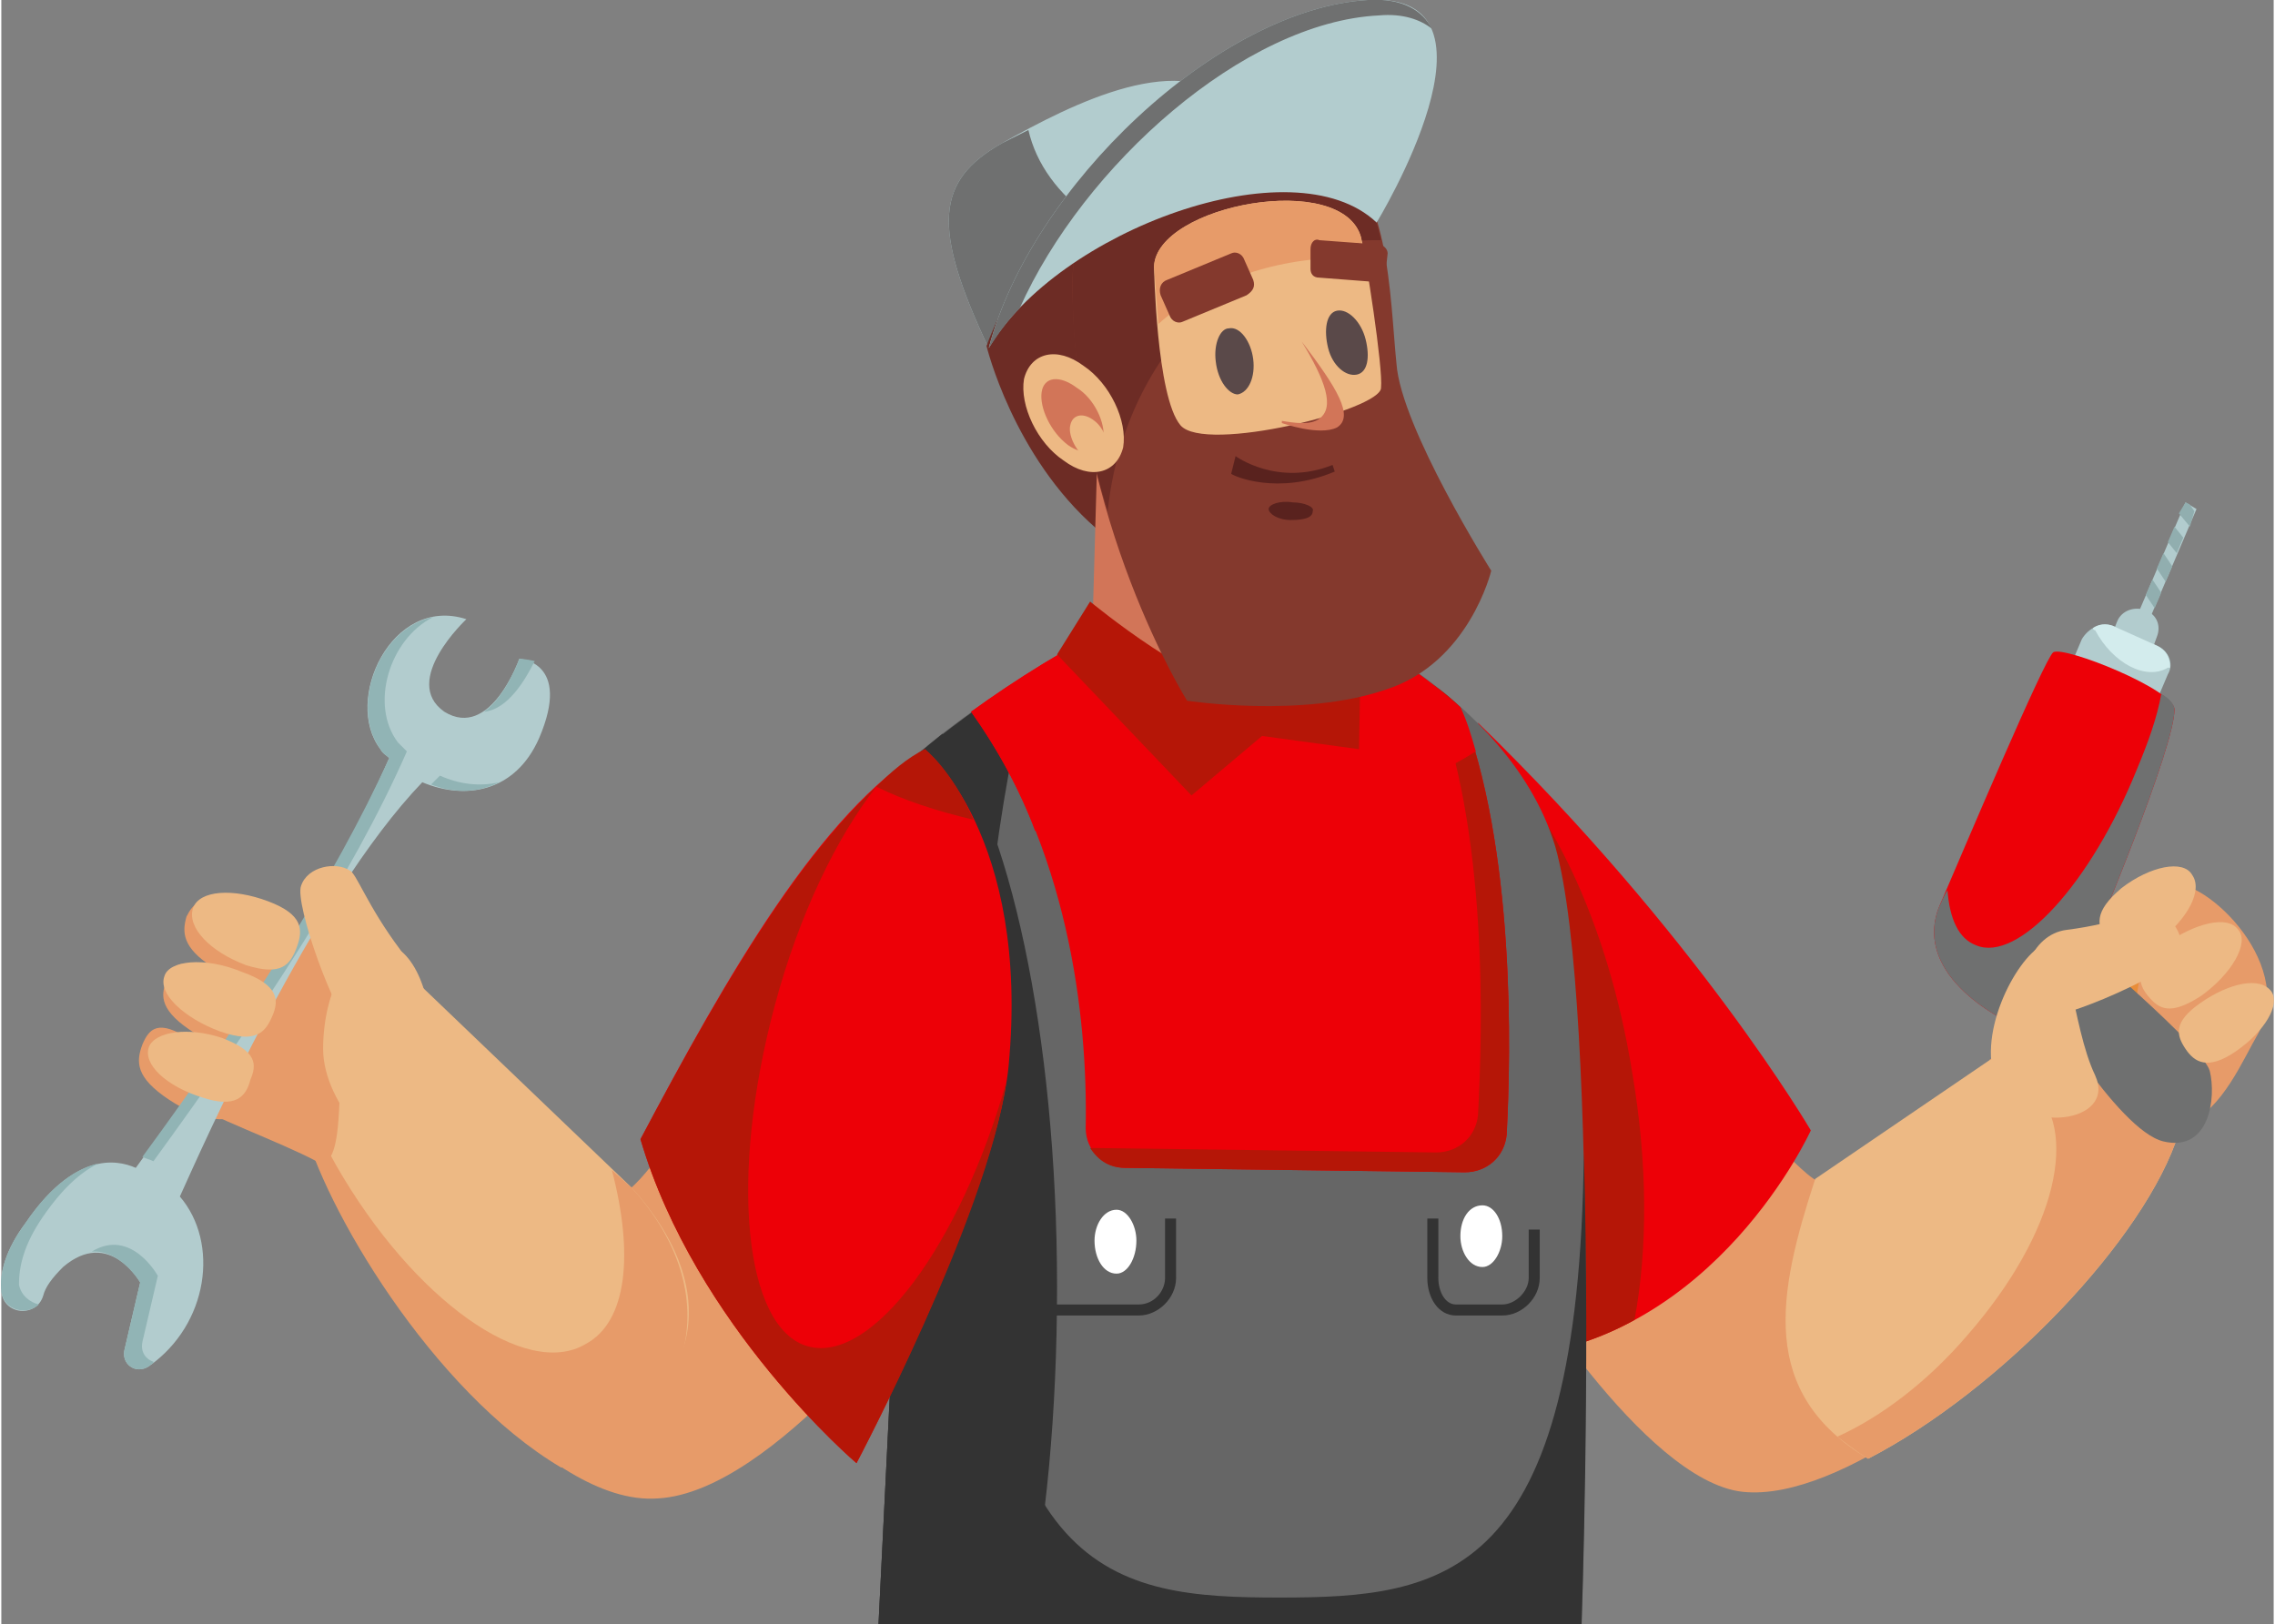 <?xml version="1.0" encoding="UTF-8"?> <svg xmlns="http://www.w3.org/2000/svg" xmlns:xlink="http://www.w3.org/1999/xlink" xmlns:xodm="http://www.corel.com/coreldraw/odm/2003" xml:space="preserve" width="500px" height="357px" version="1.1" style="shape-rendering:geometricPrecision; text-rendering:geometricPrecision; image-rendering:optimizeQuality; fill-rule:evenodd; clip-rule:evenodd" viewBox="0 0 10.31 7.37"><rect x="0" y="0" width="10.31" height="7.37" fill="#808080" stroke="none"/> <defs> <style type="text/css"> .fil2 {fill:#6F7070;fill-rule:nonzero} .fil8 {fill:#333333;fill-rule:nonzero} .fil17 {fill:#59221E;fill-rule:nonzero} .fil16 {fill:#5A4949;fill-rule:nonzero} .fil7 {fill:#666666;fill-rule:nonzero} .fil3 {fill:#6D2C25;fill-rule:nonzero} .fil12 {fill:#84392D;fill-rule:nonzero} .fil15 {fill:#91AEAF;fill-rule:nonzero} .fil18 {fill:#91B4B5;fill-rule:nonzero} .fil1 {fill:#B2CCCE;fill-rule:nonzero} .fil6 {fill:#B51607;fill-rule:nonzero} .fil11 {fill:#D27558;fill-rule:nonzero} .fil14 {fill:#D3ECED;fill-rule:nonzero} .fil4 {fill:#E79B69;fill-rule:nonzero} .fil10 {fill:#E88D3A;fill-rule:nonzero} .fil5 {fill:#ED0007;fill-rule:nonzero} .fil9 {fill:#EDB984;fill-rule:nonzero} .fil0 {fill:#F4EEE1;fill-rule:nonzero} .fil13 {fill:white;fill-rule:nonzero} </style> </defs> <g id="Слой_x0020_1">  <path class="fil0" d="M10.19 2.27c0,0 0,0 0,0l0 -0.08c0,0 0,0 0,0l0 0.08z"></path> <path class="fil1" d="M5.62 0.49c-0.25,-0.28 -0.76,-0.02 -1.08,0.16 -0.3,0.17 -0.32,0.38 -0.06,0.93l1.5 -0.6c0,0 -0.05,-0.11 -0.36,-0.49z"></path> <path class="fil2" d="M4.66 0.59c-0.04,0.02 -0.08,0.04 -0.12,0.06 -0.3,0.17 -0.32,0.38 -0.06,0.93l1.01 -0.4c-0.42,-0.04 -0.76,-0.28 -0.83,-0.59z"></path> <path class="fil3" d="M5.16 0.85c-0.45,0.03 -0.69,0.72 -0.69,0.72 0,0 0.12,0.5 0.5,0.83l0.12 -0.04c0,0 0.53,-1.54 0.07,-1.51z"></path> <path class="fil4" d="M7.83 4.94c0,0 0.31,0.37 0.41,0.42 0.11,0.05 0.5,-0.22 0.5,-0.22l0.32 1.05c0,0 -0.7,0.63 -1.16,0.58 -0.45,-0.05 -1.04,-1.03 -1.04,-1.03l0.97 -0.8z"></path> <path class="fil4" d="M3.12 5.04c0,0 -0.2,0.34 -0.32,0.39 -0.13,0.05 -0.55,-0.46 -0.55,-0.46l-0.42 0.97c0,0 0.63,0.9 1.15,0.86 0.53,-0.03 1.22,-0.98 1.22,-0.98l-1.08 -0.78z"></path> <path class="fil5" d="M6.7 3.28l0.15 2.88c0.93,-0.08 1.36,-1.03 1.36,-1.03 0,0 -0.52,-0.89 -1.51,-1.85z"></path> <path class="fil6" d="M6.7 3.37l0.15 2.79c0.21,-0.02 0.4,-0.08 0.56,-0.17 0.06,-0.32 0.06,-0.71 -0.01,-1.12 -0.11,-0.69 -0.39,-1.26 -0.7,-1.5z"></path> <path class="fil7" d="M3.98 7.37l3.19 0c0,0 0.09,-2.8 -0.12,-3.53 -0.22,-0.73 -1.2,-1.14 -1.42,-1.17 -0.42,-0.06 -1.54,0.73 -1.68,0.96 -0.14,0.23 0.11,2.12 0.11,2.12l-0.08 1.62z"></path> <path class="fil8" d="M7.18 5.23c-0.02,1.94 -0.63,2.02 -1.38,2.02 -0.76,0 -1.37,-0.08 -1.37,-2.11 0,-0.77 0.09,-1.5 0.24,-2.09 -0.34,0.22 -0.65,0.47 -0.72,0.58 -0.14,0.23 0.11,2.12 0.11,2.12l-0.08 1.62 3.19 0c0,0 0.04,-1.13 0.01,-2.14z"></path> <path class="fil8" d="M4.65 7.37c0.09,-0.44 0.14,-0.96 0.14,-1.53 0,-1.15 -0.22,-2.14 -0.52,-2.51 -0.16,0.13 -0.28,0.24 -0.32,0.3 -0.14,0.23 0.11,2.12 0.11,2.12l-0.08 1.62 0.67 0z"></path> <path class="fil5" d="M2.9 5.17c0.25,0.85 0.98,1.47 0.98,1.47 0,0 0.63,-1.2 0.69,-1.8 0.1,-1.05 -0.38,-1.44 -0.38,-1.44 -0.47,0.28 -0.9,1.03 -1.29,1.77z"></path> <path class="fil6" d="M3.66 6.11c-0.29,-0.08 -0.36,-0.77 -0.15,-1.55 0.11,-0.41 0.28,-0.76 0.46,-0.99 -0.39,0.36 -0.74,0.98 -1.07,1.6 0.25,0.85 0.98,1.47 0.98,1.47 0,0 0.59,-1.11 0.68,-1.73 -0.21,0.74 -0.61,1.28 -0.9,1.2z"></path> <path class="fil6" d="M4.19 3.4c-0.08,0.04 -0.15,0.1 -0.22,0.17 0.12,0.06 0.27,0.11 0.44,0.15 -0.1,-0.23 -0.22,-0.32 -0.22,-0.32z"></path> <path class="fil9" d="M8.23 5.35c-0.17,0.52 -0.26,0.97 0.24,1.27 0.6,-0.31 1.26,-1 1.41,-1.48l-0.52 -0.56 -1.13 0.77z"></path> <path class="fil4" d="M9.36 4.58l-0.34 0.23c0.1,-0.01 0.13,0.06 0.19,0.12 0.22,0.19 0.12,0.66 -0.29,1.13 -0.18,0.21 -0.39,0.37 -0.59,0.46 0.04,0.03 0.09,0.07 0.14,0.1 0.6,-0.31 1.26,-1 1.41,-1.48l-0.52 -0.56z"></path> <path class="fil9" d="M2.86 5.39c0.47,0.52 0.26,1.01 -0.3,1.18 -0.6,-0.35 -1.1,-1.1 -1.19,-1.47l0.54 -0.62 0.95 0.91z"></path> <path class="fil4" d="M2.86 5.39l-0.09 -0.08c0.1,0.38 0.07,0.69 -0.12,0.79 -0.27,0.16 -0.78,-0.2 -1.13,-0.81 -0.04,-0.07 -0.08,-0.15 -0.11,-0.22l-0.04 0.03c0.09,0.37 0.58,1.21 1.17,1.56 0.56,-0.17 0.79,-0.75 0.32,-1.27z"></path> <path class="fil4" d="M9.83 4.02c-0.09,0.06 -0.34,0.22 -0.53,0.53 -0.08,0.12 -0.05,0.26 0.05,0.36l0.12 0.11c0.09,0.08 0.3,0.15 0.45,0.08 0.16,-0.07 0.25,-0.29 0.32,-0.41 0.18,-0.33 -0.28,-0.74 -0.41,-0.67z"></path> <polygon class="fil10" points="9.41,4.01 9.72,4.32 9.67,4.64 9.21,4.28 "></polygon> <path class="fil2" d="M9.24 4.51c0,0 0.36,0.62 0.57,0.67 0.21,0.05 0.24,-0.2 0.21,-0.32 -0.03,-0.11 -0.6,-0.59 -0.6,-0.59l-0.18 0.24z"></path> <path class="fil5" d="M5.63 2.67c-0.27,-0.04 -0.83,0.27 -1.23,0.56 0.44,0.61 0.53,1.38 0.52,1.89 0,0.1 0.08,0.18 0.18,0.18l1.54 0.02c0.1,0 0.18,-0.07 0.19,-0.17 0.02,-0.38 0.04,-1.3 -0.21,-1.94 -0.37,-0.33 -0.84,-0.52 -0.99,-0.54z"></path> <path class="fil6" d="M6.62 3.21c-0.09,-0.09 -0.18,-0.14 -0.13,-0.09 0.26,0.64 0.23,1.56 0.21,1.94 -0.01,0.1 -0.09,0.17 -0.19,0.17l-1.54 -0.02c-0.01,0 -0.02,0 -0.03,0 0.04,0.06 0.09,0.09 0.16,0.09l1.54 0.02c0.1,0 0.18,-0.07 0.19,-0.17 0.02,-0.38 0.04,-1.3 -0.21,-1.94z"></path> <path class="fil5" d="M5.63 2.67c-0.27,-0.04 -0.83,0.27 -1.23,0.56 0.12,0.17 0.22,0.35 0.29,0.54 0.21,0.02 0.44,0.03 0.69,0.01 0.54,-0.04 1.01,-0.18 1.31,-0.37 -0.02,-0.07 -0.04,-0.14 -0.07,-0.2 -0.37,-0.33 -0.84,-0.52 -0.99,-0.54z"></path> <path class="fil11" d="M4.95 2.87l0.03 -1.06 0.76 -0.01 0.21 0.97c-0.07,0.51 -0.77,0.6 -1,0.1z"></path> <path class="fil6" d="M4.79 2.97l0.15 -0.24c0,0 0.52,0.43 0.71,0.38 0.13,-0.03 0.3,-0.43 0.3,-0.43l0.22 0.18 -0.01 0.54 -0.44 -0.06 -0.32 0.27 -0.61 -0.64z"></path> <path class="fil12" d="M4.86 1.3c0.01,1.07 0.52,1.88 0.52,1.88 0,0 0.52,0.08 0.9,-0.05 0.38,-0.12 0.48,-0.54 0.48,-0.54 0,0 -0.41,-0.65 -0.43,-0.94 -0.03,-0.29 -0.03,-0.85 -0.32,-0.95 -0.29,-0.09 -1.16,-0.1 -1.15,0.6z"></path> <path class="fil3" d="M6.23 1.09c0.01,0 0.02,0 0.03,0 -0.04,-0.18 -0.11,-0.34 -0.25,-0.39 -0.29,-0.09 -1.16,-0.1 -1.15,0.6 0,0.38 0.07,0.73 0.16,1.02 0.07,-0.69 0.58,-1.23 1.21,-1.23z"></path> <path class="fil9" d="M4.91 1.66c-0.12,-0.09 -0.24,-0.06 -0.27,0.06 -0.02,0.12 0.06,0.29 0.18,0.37 0.12,0.09 0.24,0.06 0.27,-0.06 0.02,-0.12 -0.06,-0.29 -0.18,-0.37z"></path> <path class="fil1" d="M6.2 0c-0.68,0.04 -1.53,0.85 -1.72,1.58 0.31,-0.53 1.38,-0.93 1.76,-0.57 0,0 0.64,-1.05 -0.04,-1.01z"></path> <path class="fil9" d="M5.23 1.21c0,0 0.01,0.59 0.12,0.72 0.11,0.13 0.91,-0.07 0.91,-0.17 0.01,-0.09 -0.07,-0.6 -0.09,-0.68 -0.08,-0.31 -0.93,-0.15 -0.94,0.13z"></path> <path class="fil4" d="M6.1 1.17c0.03,0 0.06,0 0.09,0 -0.01,-0.04 -0.02,-0.07 -0.02,-0.09 -0.08,-0.31 -0.93,-0.15 -0.94,0.13 0,0 0.01,0.12 0.02,0.26 0.2,-0.18 0.51,-0.3 0.85,-0.3z"></path> <path class="fil11" d="M4.88 1.76c-0.08,-0.06 -0.15,-0.05 -0.16,0.02 -0.01,0.07 0.04,0.18 0.12,0.24 0.07,0.05 0.15,0.04 0.16,-0.03 0.01,-0.07 -0.04,-0.18 -0.12,-0.23z"></path> <path class="fil9" d="M4.96 1.91c-0.05,-0.04 -0.1,-0.03 -0.11,0.02 -0.01,0.04 0.02,0.11 0.07,0.15 0.05,0.03 0.09,0.03 0.1,-0.02 0.01,-0.05 -0.02,-0.12 -0.06,-0.15z"></path> <path class="fil2" d="M6.25 0.07c0.11,-0.01 0.19,0.02 0.24,0.06 -0.04,-0.08 -0.13,-0.14 -0.29,-0.13 -0.68,0.04 -1.53,0.85 -1.72,1.58 0.04,-0.06 0.08,-0.12 0.14,-0.18 0.29,-0.65 1.02,-1.3 1.63,-1.33z"></path> <path class="fil13" d="M5.15 5.63c0,-0.07 -0.04,-0.14 -0.09,-0.14 -0.06,0 -0.1,0.07 -0.1,0.14 0,0.08 0.04,0.15 0.1,0.15 0.05,0 0.09,-0.07 0.09,-0.15z"></path> <path class="fil13" d="M6.81 5.61c0,-0.08 -0.04,-0.14 -0.09,-0.14 -0.06,0 -0.1,0.06 -0.1,0.14 0,0.07 0.04,0.14 0.1,0.14 0.05,0 0.09,-0.07 0.09,-0.14z"></path> <path class="fil8" d="M5.16 5.97l-0.41 0 0 -0.05 0.41 0c0.07,0 0.12,-0.06 0.12,-0.12l0 -0.27 0.05 0 0 0.27c0,0.09 -0.08,0.17 -0.17,0.17z"></path> <path class="fil8" d="M6.81 5.97l-0.21 0c-0.08,0 -0.13,-0.08 -0.13,-0.17l0 -0.27 0.05 0 0 0.27c0,0.06 0.03,0.12 0.08,0.12l0.21 0c0.06,0 0.12,-0.06 0.12,-0.12l0 -0.22 0.05 0 0 0.22c0,0.09 -0.08,0.17 -0.17,0.17z"></path> <path class="fil1" d="M9.78 2.93l-0.2 -0.09c-0.05,-0.02 -0.11,0.01 -0.14,0.06l-0.14 0.33 0.39 0.16 0.14 -0.33c0.03,-0.05 0,-0.11 -0.05,-0.13z"></path> <polygon class="fil1" points="9.96,2.31 9.91,2.28 9.62,2.96 9.67,2.99 "></polygon> <path class="fil1" d="M9.73 2.77c-0.05,-0.02 -0.11,0 -0.13,0.05l-0.04 0.1 0.18 0.08 0.04 -0.11c0.02,-0.05 0,-0.1 -0.05,-0.12z"></path> <path class="fil14" d="M9.78 2.93l-0.2 -0.09c-0.03,-0.01 -0.06,-0.01 -0.09,0.01 0,0 0,0.01 0.01,0.01 0.08,0.15 0.23,0.23 0.33,0.17 0.01,0 0.01,0 0.01,0 0,-0.05 -0.02,-0.08 -0.06,-0.1z"></path> <polygon class="fil15" points="9.8,2.69 9.76,2.63 9.73,2.7 9.77,2.76 "></polygon> <polygon class="fil15" points="9.85,2.57 9.81,2.51 9.78,2.58 9.82,2.64 "></polygon> <polygon class="fil15" points="9.9,2.44 9.86,2.39 9.83,2.46 9.87,2.51 "></polygon> <polygon class="fil15" points="9.95,2.32 9.93,2.29 9.91,2.28 9.88,2.33 9.93,2.39 "></polygon> <path class="fil5" d="M9.86 3.22c0,0.17 -0.34,0.99 -0.47,1.29 -0.03,0.08 -0.1,0.13 -0.18,0.14 -0.03,0 -0.07,0 -0.1,-0.01 0,0 -0.44,-0.2 -0.32,-0.52 0.12,-0.28 0.48,-1.13 0.52,-1.16 0.05,-0.03 0.55,0.17 0.55,0.26z"></path> <path class="fil2" d="M9.86 3.22c0,-0.02 -0.02,-0.05 -0.06,-0.07 -0.02,0.11 -0.06,0.22 -0.11,0.34 -0.21,0.52 -0.54,0.88 -0.73,0.8 -0.08,-0.03 -0.12,-0.12 -0.13,-0.25 -0.02,0.03 -0.03,0.06 -0.04,0.08 -0.12,0.32 0.32,0.52 0.32,0.52 0.03,0.01 0.07,0.01 0.1,0.01 0.08,-0.01 0.15,-0.06 0.18,-0.14 0.13,-0.3 0.47,-1.12 0.47,-1.29z"></path> <path class="fil4" d="M0.96 4.39c-0.14,-0.09 -0.14,-0.16 -0.12,-0.23 0.03,-0.06 0.07,-0.11 0.21,-0.02 0.15,0.08 0.25,0.21 0.22,0.28 -0.02,0.08 -0.16,0.06 -0.31,-0.03z"></path> <path class="fil4" d="M0.88 4.69c-0.16,-0.1 -0.16,-0.17 -0.13,-0.24 0.02,-0.07 0.07,-0.12 0.22,-0.02 0.16,0.1 0.26,0.24 0.24,0.31 -0.03,0.08 -0.18,0.05 -0.33,-0.05z"></path> <path class="fil4" d="M0.76 4.99c-0.15,-0.1 -0.15,-0.17 -0.12,-0.25 0.03,-0.07 0.07,-0.12 0.22,-0.02 0.15,0.09 0.25,0.24 0.22,0.31 -0.02,0.08 -0.17,0.06 -0.32,-0.04z"></path> <path class="fil4" d="M1.22 4.21c0.12,0.02 0.13,-0.01 0.45,0.2 0.12,0.08 0.16,0.22 0.11,0.36l-0.22 -0.1c-0.05,0.11 0.02,0.67 -0.13,0.6 -0.17,-0.09 -0.48,-0.2 -0.6,-0.28 -0.08,-0.06 0.24,-0.79 0.39,-0.78z"></path> <path class="fil9" d="M1.72 4.28c0.14,0 0.24,0.22 0.23,0.48 0,0.24 0.06,0.53 -0.07,0.54 -0.13,0 -0.42,-0.28 -0.42,-0.54 0,-0.26 0.12,-0.48 0.26,-0.48z"></path> <path class="fil16" d="M5.68 1.63c-0.01,-0.08 -0.06,-0.15 -0.11,-0.14 -0.04,0 -0.07,0.07 -0.06,0.15 0.01,0.09 0.06,0.15 0.1,0.15 0.05,-0.01 0.08,-0.08 0.07,-0.16z"></path> <path class="fil12" d="M5.58 1.15l-0.29 0.12c-0.03,0.01 -0.04,0.04 -0.03,0.07l0.04 0.09c0.01,0.03 0.04,0.04 0.06,0.03l0.29 -0.12c0.03,-0.02 0.04,-0.04 0.03,-0.07l-0.04 -0.09c-0.01,-0.03 -0.04,-0.04 -0.06,-0.03z"></path> <path class="fil16" d="M6.19 1.54c-0.02,-0.08 -0.08,-0.14 -0.13,-0.13 -0.05,0.01 -0.06,0.09 -0.04,0.17 0.02,0.08 0.08,0.13 0.13,0.12 0.05,-0.01 0.06,-0.08 0.04,-0.16z"></path> <path class="fil12" d="M6.25 1.11l-0.27 -0.02c-0.02,-0.01 -0.04,0.01 -0.04,0.04l0 0.09c0,0.02 0.01,0.04 0.04,0.04l0.26 0.02c0.02,0.01 0.04,-0.01 0.04,-0.04l0.01 -0.09c0,-0.02 -0.02,-0.04 -0.04,-0.04z"></path> <path class="fil11" d="M5.9 1.55c0.11,0.18 0.15,0.3 0.08,0.35 -0.04,0.03 -0.11,0.02 -0.17,0.01l0 0.01c0,0 0.17,0.06 0.25,0.02 0.08,-0.05 0,-0.18 -0.16,-0.39z"></path> <path class="fil17" d="M5.6 2.07l-0.02 0.08c0.01,0.01 0.21,0.1 0.47,-0.01l-0.01 -0.03c-0.25,0.1 -0.44,-0.04 -0.44,-0.04z"></path> <path class="fil17" d="M5.95 2.32c0,0.03 -0.04,0.04 -0.1,0.04 -0.06,0 -0.1,-0.03 -0.1,-0.05 0,-0.02 0.05,-0.04 0.11,-0.03 0.05,0 0.1,0.02 0.09,0.04z"></path> <path class="fil9" d="M9.98 4.55c-0.13,0.09 -0.11,0.15 -0.07,0.21 0.04,0.06 0.1,0.1 0.23,0.01 0.13,-0.09 0.2,-0.21 0.16,-0.27 -0.05,-0.07 -0.19,-0.04 -0.32,0.05z"></path> <path class="fil9" d="M9.81 4.29c-0.13,0.1 -0.12,0.17 -0.07,0.23 0.05,0.06 0.1,0.09 0.24,0 0.14,-0.1 0.22,-0.24 0.17,-0.3 -0.05,-0.07 -0.2,-0.03 -0.34,0.07z"></path> <path class="fil9" d="M9.62 4.03c-0.13,0.11 -0.11,0.17 -0.07,0.24 0.05,0.06 0.11,0.1 0.24,0 0.13,-0.1 0.2,-0.23 0.15,-0.3 -0.04,-0.07 -0.19,-0.04 -0.32,0.06z"></path> <path class="fil9" d="M9.26 4.29c-0.12,0.06 -0.31,0.42 -0.2,0.64 0.11,0.22 0.54,0.17 0.44,-0.05 -0.11,-0.23 -0.11,-0.65 -0.24,-0.59z"></path> <path class="fil9" d="M9.77 4.13c-0.03,-0.01 -0.16,0.06 -0.4,0.09 -0.16,0.02 -0.25,0.24 -0.14,0.4 0.14,0.01 0.61,-0.21 0.65,-0.28 0.04,-0.09 -0.04,-0.19 -0.11,-0.21z"></path> <path class="fil1" d="M2.35 2.99c0,0 -0.13,0.37 -0.34,0.24 -0.2,-0.14 0.1,-0.42 0.1,-0.42 -0.34,-0.11 -0.56,0.37 -0.39,0.59 0.01,0.02 0.03,0.03 0.04,0.04 -0.25,0.57 -0.67,1.2 -1.15,1.86 -0.09,-0.04 -0.28,-0.07 -0.5,0.25 -0.09,0.12 -0.12,0.23 -0.11,0.31 0.01,0.11 0.16,0.12 0.19,0.02 0.01,-0.04 0.04,-0.08 0.09,-0.13 0.21,-0.18 0.35,0.07 0.35,0.07l-0.07 0.3c-0.02,0.07 0.05,0.12 0.11,0.08 0.27,-0.19 0.32,-0.56 0.14,-0.77 0.1,-0.22 0.6,-1.36 1.1,-1.88 0.19,0.08 0.42,0.05 0.53,-0.2 0.15,-0.35 -0.09,-0.36 -0.09,-0.36z"></path> <path class="fil18" d="M1.76 3.44c-0.25,0.55 -0.65,1.17 -1.12,1.81 0.02,0.01 0.03,0.01 0.05,0.02 0.48,-0.66 0.9,-1.29 1.15,-1.86 -0.01,-0.01 -0.02,-0.02 -0.04,-0.04 -0.13,-0.17 -0.04,-0.47 0.16,-0.57 -0.25,0.05 -0.38,0.41 -0.24,0.6 0.01,0.02 0.03,0.03 0.04,0.04z"></path> <path class="fil18" d="M2.42 3c-0.04,-0.01 -0.07,-0.01 -0.07,-0.01 0,0 -0.06,0.17 -0.16,0.24 0.11,-0.01 0.19,-0.15 0.23,-0.23z"></path> <path class="fil18" d="M1.99 3.52c-0.01,0.01 -0.03,0.03 -0.04,0.04 0.1,0.04 0.21,0.04 0.31,-0.01 -0.09,0.02 -0.18,0.01 -0.27,-0.03z"></path> <path class="fil18" d="M0.64 6.09l0.07 -0.3c0,0 -0.12,-0.22 -0.3,-0.11 0.13,-0.01 0.22,0.14 0.22,0.14l-0.07 0.3c-0.02,0.07 0.05,0.12 0.11,0.08 0.01,-0.01 0.02,-0.01 0.02,-0.02 -0.03,-0.01 -0.06,-0.04 -0.05,-0.09z"></path> <path class="fil18" d="M0.08 5.83c0,-0.08 0.02,-0.18 0.11,-0.31 0.09,-0.13 0.17,-0.2 0.25,-0.24 -0.09,0.02 -0.21,0.09 -0.33,0.27 -0.09,0.12 -0.12,0.23 -0.11,0.31 0.01,0.09 0.12,0.11 0.17,0.06 -0.04,-0.01 -0.08,-0.04 -0.09,-0.09z"></path> <path class="fil9" d="M1 4.71c0.16,0.06 0.16,0.12 0.13,0.19 -0.02,0.08 -0.07,0.13 -0.22,0.08 -0.16,-0.05 -0.27,-0.15 -0.24,-0.23 0.03,-0.07 0.18,-0.09 0.33,-0.04z"></path> <path class="fil9" d="M1.09 4.41c0.17,0.06 0.17,0.13 0.14,0.2 -0.03,0.07 -0.07,0.13 -0.24,0.07 -0.16,-0.06 -0.28,-0.17 -0.25,-0.25 0.02,-0.07 0.18,-0.09 0.35,-0.02z"></path> <path class="fil9" d="M1.21 4.09c0.16,0.06 0.16,0.13 0.13,0.21 -0.03,0.08 -0.07,0.13 -0.23,0.08 -0.16,-0.06 -0.27,-0.17 -0.24,-0.26 0.03,-0.08 0.18,-0.09 0.34,-0.03z"></path> <path class="fil9" d="M1.58 3.95c0.03,0.01 0.08,0.16 0.23,0.36 0.1,0.14 0,0.36 -0.2,0.39 -0.1,-0.09 -0.28,-0.6 -0.25,-0.68 0.03,-0.09 0.16,-0.11 0.22,-0.07z"></path> </g> </svg> 
